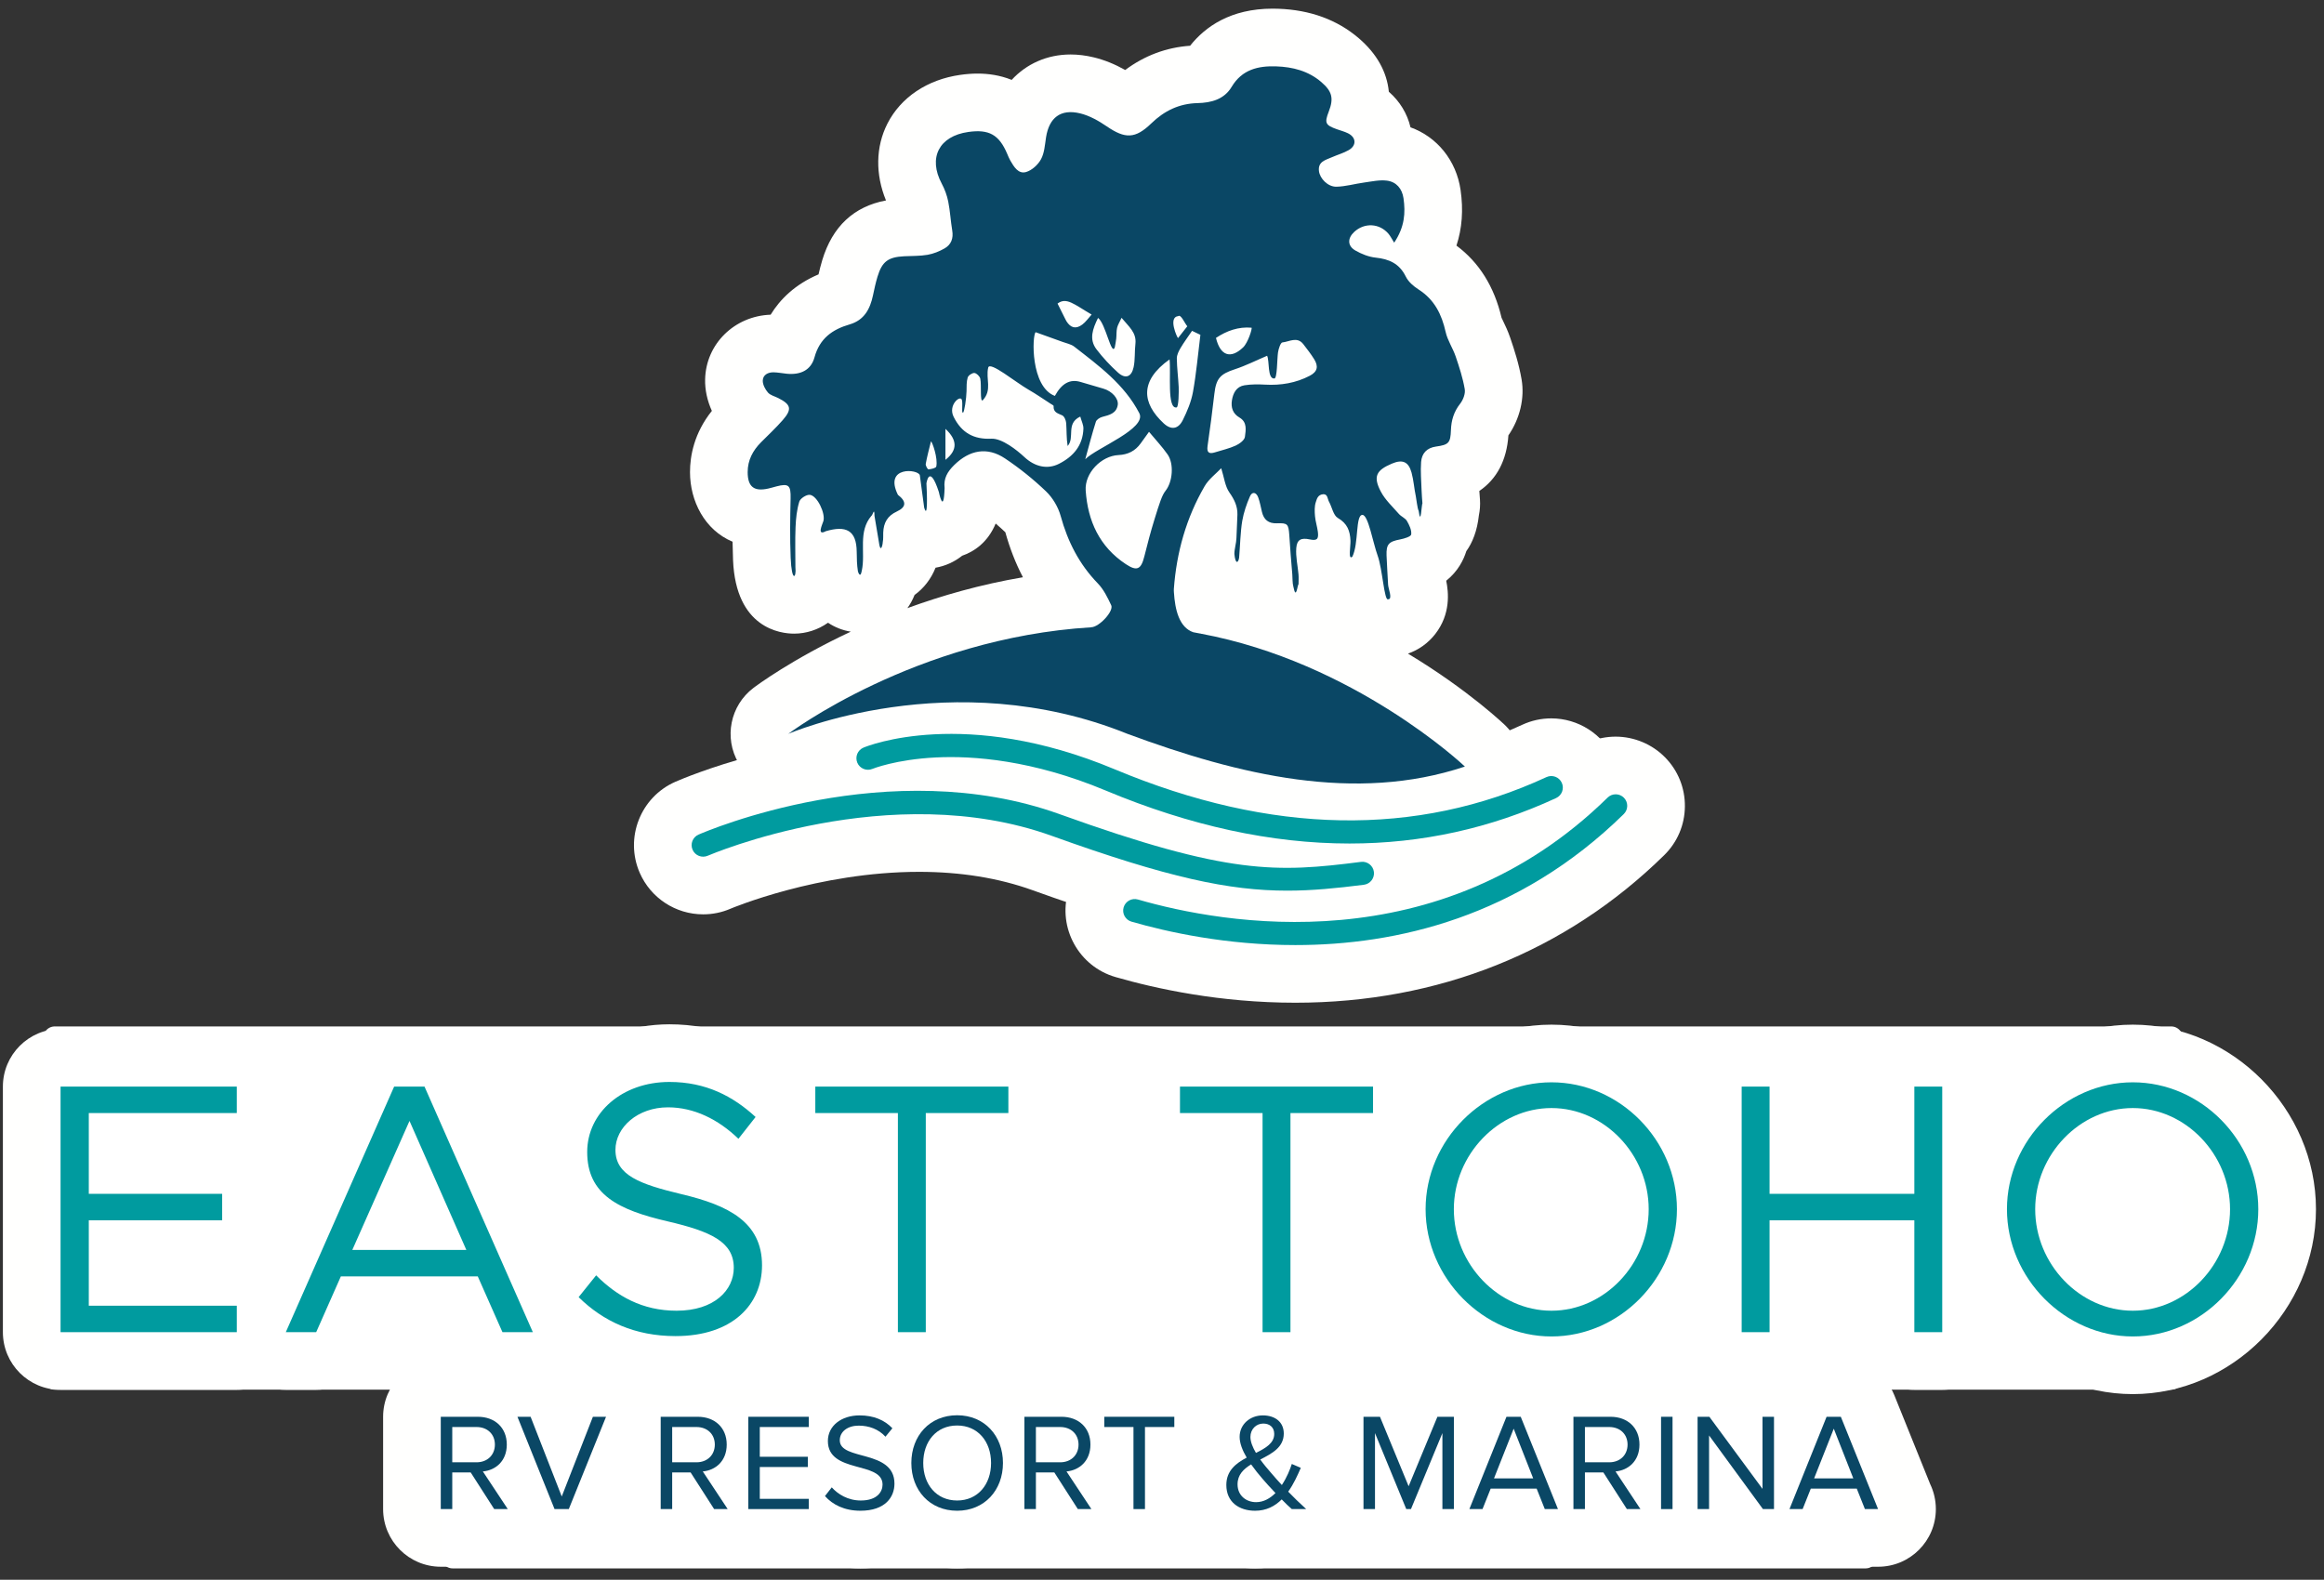 <?xml version="1.0" encoding="utf-8"?>
<svg width="403px" height="274px" viewBox="0 0 403 274" version="1.1" xmlns:xlink="http://www.w3.org/1999/xlink" xmlns="http://www.w3.org/2000/svg">
  <rect x="0" y="0" width="403" height="274" fill="#333333" stroke="none"/>
  <defs>
    <path d="M0.523 0.691L64.106 0.691L64.106 64.771L0.523 64.771L0.523 0.691Z" id="path_1" />
    <path d="M0.557 0.463L32.605 0.463L32.605 37L0.557 37L0.557 0.463Z" id="path_2" />
    <clipPath id="mask_1">
      <use xlink:href="#path_1" />
    </clipPath>
    <clipPath id="mask_2">
      <use xlink:href="#path_2" />
    </clipPath>
  </defs>
  <g id="Group-125" transform="translate(0.5 0.5)">
    <path d="M14.898 192.55L14.898 206.562L38.023 206.562L38.023 211.15L14.898 211.15L14.898 225.966L40.565 225.966L40.565 230.554L10.001 230.554L10.001 187.962L40.565 187.962L40.565 192.55L14.898 192.55Z" id="Fill-1" fill="#FFFFFE" fill-rule="evenodd" stroke="none" />
    <g id="Group-124" transform="translate(0 0.527)">
      <path d="M40.565 240.027L10.001 240.027C4.478 240.027 0.001 235.55 0.001 230.027L0.001 187.435C0.001 181.912 4.478 177.435 10.001 177.435L40.565 177.435C46.087 177.435 50.565 181.912 50.565 187.435L50.565 192.023C50.565 195.454 48.837 198.482 46.203 200.283C47.349 201.909 48.023 203.894 48.023 206.035L48.023 210.623C48.023 213.007 47.188 215.196 45.795 216.915C48.657 218.674 50.565 221.834 50.565 225.439L50.565 230.027C50.565 235.55 46.087 240.027 40.565 240.027" id="Fill-2" fill="#FFFFFE" fill-rule="evenodd" stroke="none" />
      <path d="M80.368 215.768L70.511 193.387L60.592 215.768L80.368 215.768ZM82.352 220.356L58.607 220.356L54.33 230.028L49.06 230.028L67.846 187.436L73.115 187.436L91.899 230.028L86.63 230.028L82.352 220.356Z" id="Fill-4" fill="#FFFFFE" fill-rule="evenodd" stroke="none" />
      <path d="M91.919 240.027C91.912 240.026 91.905 240.027 91.899 240.027L86.629 240.027C82.671 240.027 79.085 237.692 77.484 234.071L75.84 230.355L65.119 230.355L63.475 234.071C61.874 237.692 58.288 240.027 54.33 240.027L49.06 240.027C45.68 240.027 42.529 238.319 40.683 235.488C38.837 232.656 38.546 229.084 39.911 225.991L58.696 183.4C60.294 179.775 63.883 177.435 67.845 177.435L73.115 177.435C77.077 177.435 80.666 179.775 82.265 183.4L100.794 225.416C101.513 226.795 101.919 228.364 101.919 230.027C101.919 235.55 97.442 240.027 91.919 240.027" id="Fill-6" fill="#FFFFFE" fill-rule="evenodd" stroke="none" />
      <path d="M99.838 223.951L102.875 220.17C106.471 223.765 110.873 226.307 116.824 226.307C123.397 226.307 126.744 222.712 126.744 218.868C126.744 214.342 122.714 212.545 115.275 210.808C106.719 208.824 101.325 206.158 101.325 198.781C101.325 191.961 107.401 186.63 115.585 186.63C121.908 186.63 126.62 189.109 130.525 192.705L127.55 196.487C124.016 193.078 119.801 191.031 115.337 191.031C110.067 191.031 106.223 194.504 106.223 198.409C106.223 202.81 110.439 204.361 117.692 206.097C125.814 208.018 131.642 210.932 131.642 218.433C131.642 225.191 126.558 230.709 116.639 230.709C109.633 230.709 104.115 228.168 99.838 223.951" id="Fill-8" fill="#FFFFFE" fill-rule="evenodd" stroke="none" />
      <path d="M116.639 240.709C107.45 240.709 99.213 237.377 92.818 231.072C89.164 227.471 88.829 221.689 92.042 217.689L95.079 213.908C95.496 213.388 95.961 212.916 96.464 212.496C93.466 209.34 91.326 204.949 91.326 198.781C91.326 186.36 101.982 176.63 115.585 176.63C123.71 176.63 131.016 179.563 137.299 185.349C141.141 188.886 141.614 194.784 138.385 198.888L135.41 202.67C135.271 202.846 135.128 203.016 134.98 203.18C138.738 206.458 141.642 211.278 141.642 218.434C141.642 229.162 133.818 240.709 116.639 240.709" id="Fill-10" fill="#FFFFFE" fill-rule="evenodd" stroke="none" />
      <path d="M155.202 192.023L140.881 192.023L140.881 187.435L174.359 187.435L174.359 192.023L160.038 192.023L160.038 230.027L155.202 230.027L155.202 192.023Z" id="Fill-12" fill="#FFFFFE" fill-rule="evenodd" stroke="none" />
      <path d="M160.038 240.027L155.202 240.027C149.679 240.027 145.202 235.55 145.202 230.027L145.202 202.023L140.881 202.023C135.358 202.023 130.881 197.546 130.881 192.023L130.881 187.435C130.881 181.912 135.358 177.435 140.881 177.435L174.359 177.435C179.882 177.435 184.359 181.912 184.359 187.435L184.359 192.023C184.359 197.546 179.882 202.023 174.359 202.023L170.038 202.023L170.038 230.027C170.038 235.55 165.561 240.027 160.038 240.027" id="Fill-14" fill="#FFFFFE" fill-rule="evenodd" stroke="none" />
      <path d="M218.439 192.023L204.118 192.023L204.118 187.435L237.596 187.435L237.596 192.023L223.275 192.023L223.275 230.027L218.439 230.027L218.439 192.023Z" id="Fill-16" fill="#FFFFFE" fill-rule="evenodd" stroke="none" />
      <path d="M223.274 240.027L218.439 240.027C212.916 240.027 208.439 235.55 208.439 230.027L208.439 202.023L204.118 202.023C198.595 202.023 194.118 197.546 194.118 192.023L194.118 187.435C194.118 181.912 198.595 177.435 204.118 177.435L237.595 177.435C243.118 177.435 247.595 181.912 247.595 187.435L247.595 192.023C247.595 197.546 243.118 202.023 237.595 202.023L233.274 202.023L233.274 230.027C233.274 235.55 228.797 240.027 223.274 240.027" id="Fill-18" fill="#FFFFFE" fill-rule="evenodd" stroke="none" />
      <path d="M285.396 208.701C285.396 199.215 277.71 191.156 268.534 191.156C259.358 191.156 251.608 199.215 251.608 208.701C251.608 218.248 259.358 226.307 268.534 226.307C277.71 226.307 285.396 218.248 285.396 208.701M246.71 208.701C246.71 196.735 256.754 186.691 268.534 186.691C280.375 186.691 290.294 196.735 290.294 208.701C290.294 220.666 280.375 230.771 268.534 230.771C256.754 230.771 246.71 220.666 246.71 208.701" id="Fill-20" fill="#FFFFFE" fill-rule="evenodd" stroke="none" />
      <path d="M268.534 201.156C264.909 201.156 261.608 204.752 261.608 208.701C261.608 212.682 264.909 216.307 268.534 216.307C272.19 216.307 275.396 212.753 275.396 208.701C275.396 204.752 272.125 201.156 268.534 201.156M268.534 240.771C251.284 240.771 236.711 226.085 236.711 208.701C236.711 191.35 251.284 176.691 268.534 176.691C285.75 176.691 300.295 191.35 300.295 208.701C300.295 226.085 285.75 240.771 268.534 240.771" id="Fill-22" fill="#FFFFFE" fill-rule="evenodd" stroke="none" />
      <path d="M336.299 187.436L336.299 230.027L331.463 230.027L331.463 210.622L306.355 210.622L306.355 230.027L301.519 230.027L301.519 187.436L306.355 187.436L306.355 206.035L331.463 206.035L331.463 187.436L336.299 187.436Z" id="Fill-24" fill="#FFFFFE" fill-rule="evenodd" stroke="none" />
      <path d="M336.299 240.027L331.463 240.027C325.94 240.027 321.463 235.55 321.463 230.027L321.463 220.623L316.355 220.623L316.355 230.027C316.355 235.55 311.878 240.027 306.355 240.027L301.519 240.027C295.996 240.027 291.519 235.55 291.519 230.027L291.519 187.435C291.519 181.912 295.996 177.435 301.519 177.435L306.355 177.435C311.878 177.435 316.355 181.912 316.355 187.435L316.355 196.035L321.463 196.035L321.463 187.435C321.463 181.912 325.94 177.435 331.463 177.435L336.299 177.435C341.822 177.435 346.299 181.912 346.299 187.435L346.299 230.027C346.299 235.55 341.822 240.027 336.299 240.027" id="Fill-26" fill="#FFFFFE" fill-rule="evenodd" stroke="none" />
      <path d="M386.208 208.701C386.208 199.215 378.521 191.156 369.346 191.156C360.17 191.156 352.42 199.215 352.42 208.701C352.42 218.248 360.17 226.307 369.346 226.307C378.521 226.307 386.208 218.248 386.208 208.701M347.522 208.701C347.522 196.735 357.566 186.691 369.346 186.691C381.187 186.691 391.106 196.735 391.106 208.701C391.106 220.666 381.187 230.771 369.346 230.771C357.566 230.771 347.522 220.666 347.522 208.701" id="Fill-28" fill="#FFFFFE" fill-rule="evenodd" stroke="none" />
      <g id="Group-32" transform="translate(337 176)">
        <path d="M0.523 0.691L64.106 0.691L64.106 64.771L0.523 64.771L0.523 0.691Z" id="Clip-31" fill="none" fill-rule="evenodd" stroke="none" />
        <g clip-path="url(#mask_1)">
          <path d="M32.346 25.156C28.721 25.156 25.42 28.752 25.42 32.701C25.42 36.682 28.721 40.307 32.346 40.307C36.002 40.307 39.208 36.753 39.208 32.701C39.208 28.752 35.937 25.156 32.346 25.156M32.346 64.771C15.096 64.771 0.523 50.085 0.523 32.701C0.523 15.35 15.096 0.691 32.346 0.691C49.562 0.691 64.107 15.35 64.107 32.701C64.107 50.085 49.562 64.771 32.346 64.771" id="Fill-30" fill="#FFFFFE" fill-rule="evenodd" stroke="none" />
        </g>
      </g>
      <path d="M85.319 249.527C85.319 247.726 84.023 246.478 82.127 246.478L77.926 246.478L77.926 252.599L82.127 252.599C84.023 252.599 85.319 251.327 85.319 249.527L85.319 249.527ZM85.199 260.712L81.119 254.351L77.926 254.351L77.926 260.712L75.934 260.712L75.934 244.703L82.367 244.703C85.295 244.703 87.383 246.574 87.383 249.527C87.383 252.407 85.416 253.991 83.231 254.183L87.551 260.712L85.199 260.712Z" id="Fill-33" fill="#FFFFFE" fill-rule="evenodd" stroke="none" />
      <path d="M87.572 270.712C87.565 270.712 87.559 270.711 87.552 270.712L85.199 270.712C83.938 270.712 82.708 270.474 81.567 270.029C80.439 270.47 79.211 270.712 77.927 270.712L75.935 270.712C70.412 270.712 65.935 266.235 65.935 260.712L65.935 244.703C65.935 239.18 70.412 234.703 75.935 234.703L82.367 234.703C90.928 234.703 97.384 241.076 97.384 249.527C97.384 251.701 96.95 253.746 96.156 255.58C97.055 257.081 97.572 258.836 97.572 260.712C97.572 266.235 93.095 270.712 87.572 270.712" id="Fill-35" fill="#FFFFFE" fill-rule="evenodd" stroke="none" />
      <path d="M95.662 260.712L89.23 244.703L91.51 244.703L96.91 258.527L102.311 244.703L104.592 244.703L98.135 260.712L95.662 260.712Z" id="Fill-37" fill="#FFFFFE" fill-rule="evenodd" stroke="none" />
      <path d="M98.135 270.712L95.662 270.712C91.579 270.712 87.906 268.229 86.383 264.44L79.951 248.431C78.714 245.35 79.086 241.855 80.946 239.103C82.805 236.352 85.91 234.703 89.231 234.703L91.51 234.703C93.469 234.703 95.334 235.274 96.911 236.287C98.488 235.275 100.352 234.703 102.312 234.703L104.592 234.703C107.915 234.703 111.022 236.354 112.881 239.109C114.74 241.863 115.109 245.362 113.866 248.444L107.409 264.453C105.884 268.235 102.214 270.712 98.135 270.712" id="Fill-39" fill="#FFFFFE" fill-rule="evenodd" stroke="none" />
      <path d="M123.455 249.527C123.455 247.726 122.158 246.478 120.262 246.478L116.062 246.478L116.062 252.599L120.262 252.599C122.158 252.599 123.455 251.327 123.455 249.527L123.455 249.527ZM123.334 260.712L119.254 254.351L116.062 254.351L116.062 260.712L114.07 260.712L114.07 244.703L120.502 244.703C123.431 244.703 125.519 246.574 125.519 249.527C125.519 252.407 123.551 253.991 121.367 254.183L125.687 260.712L123.334 260.712Z" id="Fill-41" fill="#FFFFFE" fill-rule="evenodd" stroke="none" />
      <path d="M125.708 270.712C125.701 270.712 125.695 270.711 125.688 270.712L123.334 270.712C122.073 270.712 120.844 270.474 119.701 270.029C118.575 270.47 117.347 270.712 116.063 270.712L114.071 270.712C108.548 270.712 104.071 266.235 104.071 260.712L104.071 244.703C104.071 239.18 108.548 234.703 114.071 234.703L120.502 234.703C129.064 234.703 135.52 241.076 135.52 249.527C135.52 251.7 135.085 253.746 134.292 255.58C135.191 257.081 135.708 258.836 135.708 260.712C135.708 266.235 131.23 270.712 125.708 270.712" id="Fill-43" fill="#FFFFFE" fill-rule="evenodd" stroke="none" />
      <path d="M129.262 260.712L129.262 244.703L139.75 244.703L139.75 246.479L131.254 246.479L131.254 251.639L139.582 251.639L139.582 253.415L131.254 253.415L131.254 258.936L139.75 258.936L139.75 260.712L129.262 260.712Z" id="Fill-45" fill="#FFFFFE" fill-rule="evenodd" stroke="none" />
      <path d="M139.75 270.712L129.262 270.712C123.739 270.712 119.262 266.235 119.262 260.712L119.262 244.703C119.262 239.18 123.739 234.703 129.262 234.703L139.75 234.703C145.273 234.703 149.75 239.18 149.75 244.703L149.75 246.479C149.75 247.485 149.601 248.457 149.324 249.374C149.493 250.102 149.582 250.86 149.582 251.639L149.582 253.415C149.582 254.267 149.476 255.093 149.275 255.882C149.583 256.845 149.75 257.871 149.75 258.936L149.75 260.712C149.75 266.235 145.273 270.712 139.75 270.712" id="Fill-47" fill="#FFFFFE" fill-rule="evenodd" stroke="none" />
      <path d="M142.557 258.455L143.734 256.943C144.789 258.119 146.518 259.224 148.774 259.224C151.63 259.224 152.542 257.687 152.542 256.463C152.542 252.335 143.061 254.615 143.061 248.902C143.061 246.263 145.414 244.463 148.558 244.463C151.006 244.463 152.903 245.279 154.246 246.695L153.046 248.158C151.846 246.839 150.166 246.238 148.414 246.238C146.495 246.238 145.125 247.27 145.125 248.783C145.125 252.383 154.606 250.318 154.606 256.295C154.606 258.623 153.022 261 148.702 261C145.918 261 143.877 259.943 142.557 258.455" id="Fill-49" fill="#FFFFFE" fill-rule="evenodd" stroke="none" />
      <g id="Group-53" transform="translate(132 234)">
        <path d="M0.557 0.463L32.605 0.463L32.605 37L0.557 37L0.557 0.463Z" id="Clip-52" fill="none" fill-rule="evenodd" stroke="none" />
        <g clip-path="url(#mask_2)">
          <path d="M17.406 17.288L14.992 19.579C15.167 19.763 15.354 19.914 15.538 20.036L18.037 17.819C17.829 17.584 17.609 17.412 17.406 17.288M16.701 37C11.295 37 6.456 34.901 3.076 31.091C0.232 27.886 -0.219 23.281 1.798 19.627C1.307 18.189 1.06 16.613 1.06 14.902C1.06 6.806 7.867 0.463 16.557 0.463C21.63 0.463 26.226 2.362 29.5 5.812C32.276 8.738 32.963 12.952 31.489 16.516C32.232 18.234 32.605 20.162 32.605 22.295C32.605 29.602 27.142 37 16.701 37" id="Fill-51" fill="#FFFFFE" fill-rule="evenodd" stroke="none" />
        </g>
      </g>
      <path d="M171.358 252.719C171.358 248.975 169.054 246.215 165.478 246.215C161.877 246.215 159.597 248.975 159.597 252.719C159.597 256.44 161.877 259.224 165.478 259.224C169.054 259.224 171.358 256.44 171.358 252.719M157.533 252.719C157.533 247.99 160.725 244.439 165.478 244.439C170.206 244.439 173.421 247.99 173.421 252.719C173.421 257.448 170.206 261 165.478 261C160.725 261 157.533 257.448 157.533 252.719" id="Fill-54" fill="#FFFFFE" fill-rule="evenodd" stroke="none" />
      <path d="M165.478 251C164.555 251 163.464 252.032 163.421 252.731C163.464 253.406 164.555 254.438 165.478 254.438C166.393 254.438 167.484 253.403 167.533 252.701C167.484 252.035 166.393 251 165.478 251M165.478 271C155.248 271 147.533 263.141 147.533 252.719C147.533 242.297 155.248 234.438 165.478 234.438C175.707 234.438 183.421 242.297 183.421 252.719C183.421 263.141 175.707 271 165.478 271" id="Fill-56" fill="#FFFFFE" fill-rule="evenodd" stroke="none" />
      <path d="M186.525 249.527C186.525 247.726 185.23 246.478 183.334 246.478L179.132 246.478L179.132 252.599L183.334 252.599C185.23 252.599 186.525 251.327 186.525 249.527L186.525 249.527ZM186.406 260.712L182.326 254.351L179.132 254.351L179.132 260.712L177.14 260.712L177.14 244.703L183.574 244.703C186.502 244.703 188.589 246.574 188.589 249.527C188.589 252.407 186.622 253.991 184.437 254.183L188.757 260.712L186.406 260.712Z" id="Fill-58" fill="#FFFFFE" fill-rule="evenodd" stroke="none" />
      <path d="M188.778 270.712C188.771 270.712 188.765 270.711 188.758 270.712L186.406 270.712C185.145 270.712 183.915 270.474 182.773 270.029C181.645 270.47 180.417 270.712 179.133 270.712L177.141 270.712C171.618 270.712 167.141 266.235 167.141 260.712L167.141 244.703C167.141 239.18 171.618 234.703 177.141 234.703L183.574 234.703C192.135 234.703 198.59 241.076 198.59 249.527C198.59 251.701 198.156 253.746 197.362 255.58C198.261 257.081 198.778 258.836 198.778 260.712C198.778 266.235 194.301 270.712 188.778 270.712" id="Fill-60" fill="#FFFFFE" fill-rule="evenodd" stroke="none" />
      <path d="M196.054 260.712L196.054 246.479L190.99 246.479L190.99 244.703L203.135 244.703L203.135 246.479L198.047 246.479L198.047 260.712L196.054 260.712Z" id="Fill-62" fill="#FFFFFE" fill-rule="evenodd" stroke="none" />
      <path d="M198.047 270.712L196.054 270.712C190.531 270.712 186.054 266.235 186.054 260.712L186.054 255.178C183.029 253.458 180.989 250.207 180.989 246.479L180.989 244.703C180.989 239.18 185.466 234.703 190.989 234.703L203.135 234.703C208.658 234.703 213.135 239.18 213.135 244.703L213.135 246.479C213.135 250.216 211.085 253.475 208.047 255.191L208.047 260.712C208.047 266.235 203.57 270.712 198.047 270.712" id="Fill-64" fill="#FFFFFE" fill-rule="evenodd" stroke="none" />
      <path d="M217.293 250.967C218.998 250.127 220.461 249.263 220.461 247.679C220.461 246.503 219.645 245.879 218.564 245.879C217.342 245.879 216.332 246.839 216.332 248.207C216.332 249.047 216.74 250.031 217.293 250.967L217.293 250.967ZM220.678 257.928C219.766 256.968 218.926 256.056 218.469 255.504C217.797 254.736 217.102 253.871 216.453 252.959C215.133 253.776 214.102 254.76 214.102 256.416C214.102 258.408 215.637 259.512 217.316 259.512C218.637 259.512 219.766 258.84 220.678 257.928L220.678 257.928ZM223.51 260.712C223.029 260.304 222.406 259.703 221.758 259.031C220.582 260.208 219.094 261 217.148 261C214.389 261 212.156 259.512 212.156 256.535C212.156 254.039 213.836 252.768 215.686 251.783C214.965 250.559 214.461 249.311 214.461 248.183C214.461 246.047 216.236 244.463 218.492 244.463C220.582 244.463 222.117 245.591 222.117 247.608C222.117 250.007 220.078 251.063 218.037 252.119C218.686 253.008 219.357 253.799 219.885 254.4C220.533 255.168 221.158 255.863 221.781 256.535C222.67 255.215 223.221 253.776 223.51 252.887L225.07 253.559C224.518 254.832 223.846 256.344 222.885 257.688C223.822 258.672 224.83 259.632 226.006 260.712L223.51 260.712Z" id="Fill-66" fill="#FFFFFE" fill-rule="evenodd" stroke="none" />
      <path d="M217.148 271C208.601 271 202.156 264.781 202.156 256.535C202.156 254.211 202.66 251.364 204.467 248.625C204.463 248.477 204.46 248.33 204.46 248.183C204.46 240.489 210.624 234.463 218.492 234.463C225.841 234.463 231.481 239.522 232.066 246.414C233.058 247.384 233.845 248.56 234.366 249.874C235.131 251.803 235.272 253.908 234.793 255.898C235.578 257.326 236.025 258.967 236.025 260.712C236.025 266.235 231.548 270.712 226.025 270.712L226.005 270.712L223.509 270.712C222.771 270.712 222.04 270.63 221.328 270.471C219.987 270.822 218.588 271 217.148 271" id="Fill-68" fill="#FFFFFE" fill-rule="evenodd" stroke="none" />
      <path d="M249.623 260.712L249.623 247.535L244.174 260.712L243.357 260.712L237.934 247.535L237.934 260.712L235.941 260.712L235.941 244.703L238.797 244.703L243.766 256.752L248.758 244.703L251.615 244.703L251.615 260.712L249.623 260.712Z" id="Fill-70" fill="#FFFFFE" fill-rule="evenodd" stroke="none" />
      <path d="M251.615 270.712L249.623 270.712C248.677 270.712 247.761 270.581 246.894 270.335C246.023 270.582 245.109 270.712 244.174 270.712L243.357 270.712C242.427 270.712 241.517 270.583 240.649 270.339C239.785 270.582 238.874 270.712 237.933 270.712L235.941 270.712C230.418 270.712 225.941 266.235 225.941 260.712L225.941 244.703C225.941 239.18 230.418 234.703 235.941 234.703L238.797 234.703C240.583 234.703 242.292 235.179 243.777 236.032C245.262 235.179 246.971 234.703 248.758 234.703L251.615 234.703C257.138 234.703 261.615 239.18 261.615 244.703L261.615 260.712C261.615 266.235 257.138 270.712 251.615 270.712" id="Fill-72" fill="#FFFFFE" fill-rule="evenodd" stroke="none" />
      <path d="M261.98 246.767L258.573 255.383L265.366 255.383L261.98 246.767ZM267.38 260.712L265.965 257.161L257.997 257.161L256.581 260.712L254.301 260.712L260.733 244.704L263.206 244.704L269.663 260.712L267.38 260.712Z" id="Fill-74" fill="#FFFFFE" fill-rule="evenodd" stroke="none" />
      <path d="M269.682 270.712C269.675 270.712 269.668 270.711 269.662 270.712L267.381 270.712C265.422 270.712 263.558 270.141 261.98 269.129C260.403 270.141 258.538 270.712 256.58 270.712L254.301 270.712C250.98 270.712 247.875 269.064 246.015 266.312C244.156 263.561 243.784 260.066 245.021 256.984L251.453 240.975C252.975 237.186 256.649 234.703 260.732 234.703L263.205 234.703C267.284 234.703 270.953 237.18 272.479 240.962L278.697 256.379C279.328 257.691 279.682 259.16 279.682 260.712C279.682 266.235 275.205 270.712 269.682 270.712" id="Fill-76" fill="#FFFFFE" fill-rule="evenodd" stroke="none" />
      <path d="M281.732 249.527C281.732 247.726 280.437 246.478 278.541 246.478L274.339 246.478L274.339 252.599L278.541 252.599C280.437 252.599 281.732 251.327 281.732 249.527L281.732 249.527ZM281.613 260.712L277.533 254.351L274.339 254.351L274.339 260.712L272.347 260.712L272.347 244.703L278.781 244.703C281.709 244.703 283.796 246.574 283.796 249.527C283.796 252.407 281.828 253.991 279.644 254.183L283.964 260.712L281.613 260.712Z" id="Fill-78" fill="#FFFFFE" fill-rule="evenodd" stroke="none" />
      <path d="M283.985 270.712C283.978 270.712 283.972 270.711 283.965 270.712L281.613 270.712C280.352 270.712 279.122 270.474 277.98 270.029C276.852 270.47 275.624 270.712 274.34 270.712L272.348 270.712C266.825 270.712 262.348 266.235 262.348 260.712L262.348 244.703C262.348 239.18 266.825 234.703 272.348 234.703L278.781 234.703C287.342 234.703 293.797 241.076 293.797 249.527C293.797 251.7 293.362 253.746 292.569 255.58C293.468 257.081 293.985 258.836 293.985 260.712C293.985 266.235 289.508 270.712 283.985 270.712" id="Fill-80" fill="#FFFFFE" fill-rule="evenodd" stroke="none" />
      <path d="M287.539 260.712L289.531 260.712L289.531 244.703L287.539 244.703L287.539 260.712Z" id="Fill-82" fill="#FFFFFE" fill-rule="evenodd" stroke="none" />
      <path d="M289.531 270.712L287.539 270.712C282.016 270.712 277.539 266.235 277.539 260.712L277.539 244.703C277.539 239.18 282.016 234.703 287.539 234.703L289.531 234.703C295.054 234.703 299.531 239.18 299.531 244.703L299.531 260.712C299.531 266.235 295.054 270.712 289.531 270.712" id="Fill-84" fill="#FFFFFE" fill-rule="evenodd" stroke="none" />
      <path d="M305.205 260.712L295.867 247.943L295.867 260.712L293.875 260.712L293.875 244.703L295.916 244.703L305.133 257.207L305.133 244.703L307.125 244.703L307.125 260.712L305.205 260.712Z" id="Fill-85" fill="#FFFFFE" fill-rule="evenodd" stroke="none" />
      <path d="M307.125 270.712L305.205 270.712C303.556 270.712 301.958 270.305 300.538 269.556C299.144 270.294 297.554 270.712 295.867 270.712L293.875 270.712C288.352 270.712 283.875 266.235 283.875 260.712L283.875 244.703C283.875 239.18 288.352 234.703 293.875 234.703L295.916 234.703C297.542 234.703 299.118 235.099 300.522 235.827C301.902 235.109 303.47 234.703 305.133 234.703L307.125 234.703C312.648 234.703 317.125 239.18 317.125 244.703L317.125 260.712C317.125 266.235 312.648 270.712 307.125 270.712" id="Fill-86" fill="#FFFFFE" fill-rule="evenodd" stroke="none" />
      <path d="M317.492 246.767L314.084 255.383L320.877 255.383L317.492 246.767ZM322.892 260.712L321.476 257.161L313.508 257.161L312.092 260.712L309.81 260.712L316.244 244.704L318.717 244.704L325.172 260.712L322.892 260.712Z" id="Fill-87" fill="#FFFFFE" fill-rule="evenodd" stroke="none" />
      <path d="M325.192 270.712C325.185 270.712 325.177 270.711 325.172 270.712L322.893 270.712C320.934 270.712 319.07 270.141 317.492 269.129C315.915 270.141 314.05 270.712 312.092 270.712L309.811 270.712C306.489 270.712 303.385 269.063 301.525 266.312C299.666 263.56 299.294 260.065 300.532 256.983L306.965 240.974C308.488 237.186 312.161 234.703 316.244 234.703L318.717 234.703C322.796 234.703 326.466 237.181 327.991 240.963L334.208 256.38C334.838 257.691 335.192 259.16 335.192 260.712C335.192 266.235 330.715 270.712 325.192 270.712" id="Fill-88" fill="#FFFFFE" fill-rule="evenodd" stroke="none" />
      <path d="M77.999 243L323.001 243Q323.099 243 323.197 243.01Q323.295 243.019 323.391 243.038Q323.487 243.058 323.581 243.086Q323.675 243.115 323.766 243.152Q323.857 243.19 323.943 243.236Q324.03 243.282 324.112 243.337Q324.193 243.391 324.269 243.454Q324.345 243.516 324.414 243.585Q324.484 243.655 324.546 243.731Q324.609 243.807 324.663 243.888Q324.718 243.97 324.764 244.057Q324.81 244.143 324.848 244.234Q324.885 244.325 324.914 244.419Q324.942 244.513 324.962 244.609Q324.981 244.705 324.99 244.803Q325 244.901 325 244.999L325 269.001Q325 269.099 324.99 269.197Q324.981 269.295 324.962 269.391Q324.942 269.487 324.914 269.581Q324.885 269.675 324.848 269.766Q324.81 269.857 324.764 269.943Q324.718 270.03 324.663 270.112Q324.609 270.193 324.546 270.269Q324.484 270.345 324.414 270.414Q324.345 270.484 324.269 270.546Q324.193 270.609 324.112 270.663Q324.03 270.718 323.943 270.764Q323.857 270.81 323.766 270.848Q323.675 270.885 323.581 270.914Q323.487 270.942 323.391 270.962Q323.295 270.981 323.197 270.99Q323.099 271 323.001 271L77.999 271Q77.901 271 77.803 270.99Q77.705 270.981 77.609 270.962Q77.513 270.942 77.419 270.914Q77.325 270.885 77.234 270.848Q77.143 270.81 77.057 270.764Q76.97 270.718 76.888 270.663Q76.807 270.608 76.731 270.546Q76.655 270.484 76.585 270.414Q76.516 270.345 76.454 270.269Q76.391 270.193 76.337 270.112Q76.282 270.03 76.236 269.943Q76.19 269.857 76.152 269.766Q76.115 269.675 76.086 269.581Q76.058 269.487 76.038 269.391Q76.019 269.295 76.01 269.197Q76 269.099 76 269.001L76 244.999Q76 244.901 76.01 244.803Q76.019 244.705 76.038 244.609Q76.058 244.513 76.086 244.419Q76.115 244.325 76.152 244.234Q76.19 244.143 76.236 244.057Q76.282 243.97 76.337 243.888Q76.391 243.807 76.454 243.731Q76.516 243.655 76.585 243.585Q76.655 243.516 76.731 243.454Q76.807 243.391 76.888 243.337Q76.97 243.282 77.057 243.236Q77.143 243.19 77.234 243.152Q77.325 243.115 77.419 243.086Q77.513 243.058 77.609 243.038Q77.705 243.019 77.803 243.01Q77.901 243 77.999 243Z" id="Rectangle" fill="#FFFFFF" fill-rule="evenodd" stroke="none" />
      <path d="M8.999 177L376.001 177Q376.099 177 376.197 177.01Q376.295 177.019 376.391 177.038Q376.487 177.058 376.581 177.086Q376.675 177.115 376.766 177.152Q376.857 177.19 376.943 177.236Q377.03 177.282 377.112 177.337Q377.193 177.391 377.269 177.454Q377.345 177.516 377.414 177.585Q377.484 177.655 377.546 177.731Q377.609 177.807 377.663 177.888Q377.718 177.97 377.764 178.057Q377.81 178.143 377.848 178.234Q377.885 178.325 377.914 178.419Q377.942 178.513 377.962 178.609Q377.981 178.705 377.99 178.803Q378 178.901 378 178.999L378 238.001Q378 238.099 377.99 238.197Q377.981 238.295 377.962 238.391Q377.942 238.487 377.914 238.581Q377.885 238.675 377.848 238.766Q377.81 238.857 377.764 238.943Q377.718 239.03 377.663 239.112Q377.609 239.193 377.546 239.269Q377.484 239.345 377.414 239.414Q377.345 239.484 377.269 239.546Q377.193 239.609 377.112 239.663Q377.03 239.718 376.943 239.764Q376.857 239.81 376.766 239.848Q376.675 239.885 376.581 239.914Q376.487 239.942 376.391 239.962Q376.295 239.981 376.197 239.99Q376.099 240 376.001 240L8.999 240Q8.901 240 8.803 239.99Q8.705 239.981 8.609 239.962Q8.513 239.942 8.419 239.914Q8.325 239.885 8.234 239.848Q8.143 239.81 8.057 239.764Q7.97 239.718 7.888 239.663Q7.807 239.609 7.731 239.546Q7.655 239.484 7.585 239.414Q7.516 239.345 7.454 239.269Q7.391 239.193 7.337 239.112Q7.282 239.03 7.236 238.943Q7.19 238.857 7.152 238.766Q7.115 238.675 7.086 238.581Q7.058 238.487 7.038 238.391Q7.019 238.295 7.01 238.197Q7 238.099 7 238.001L7 178.999Q7 178.901 7.01 178.803Q7.019 178.705 7.038 178.609Q7.058 178.513 7.086 178.419Q7.115 178.325 7.152 178.234Q7.19 178.143 7.236 178.057Q7.282 177.97 7.337 177.888Q7.391 177.807 7.454 177.731Q7.516 177.655 7.585 177.585Q7.655 177.516 7.731 177.454Q7.807 177.391 7.888 177.337Q7.97 177.282 8.057 177.236Q8.143 177.19 8.234 177.152Q8.325 177.115 8.419 177.086Q8.513 177.058 8.609 177.038Q8.705 177.019 8.803 177.01Q8.901 177 8.999 177Z" id="Rectangle" fill="#FFFFFF" fill-rule="evenodd" stroke="none" />
      <path d="M233.511 145.274C220.008 145.274 205.883 142.211 191.235 136.084C178.518 130.763 168.195 130.027 161.773 130.347C154.821 130.693 150.814 132.316 150.774 132.332C149.756 132.753 148.586 132.27 148.162 131.252C147.74 130.234 148.217 129.067 149.234 128.64C149.938 128.345 166.803 121.528 192.779 132.392C219.914 143.744 245.11 144.201 267.666 133.755C268.671 133.293 269.859 133.728 270.322 134.73C270.786 135.732 270.35 136.921 269.348 137.386C257.991 142.644 246.018 145.273 233.511 145.274" id="Fill-89" fill="#FFFFFE" fill-rule="evenodd" stroke="none" />
      <path d="M233.512 155.274L233.511 155.274C218.707 155.274 203.184 151.921 187.376 145.309C177.448 141.155 169.385 140.284 164.368 140.284C163.621 140.284 162.922 140.302 162.271 140.335C157.539 140.57 154.703 141.542 154.432 141.639C153.018 142.2 151.532 142.484 150.011 142.484C145.148 142.484 140.798 139.583 138.93 135.093C136.398 129.001 139.284 121.971 145.363 119.42C146.629 118.889 153.464 116.259 164.417 116.259C174.838 116.259 185.679 118.583 196.637 123.167C209.478 128.538 221.882 131.262 233.504 131.262C243.954 131.262 254.034 129.048 263.464 124.681C265.07 123.941 266.761 123.57 268.506 123.57C273.169 123.57 277.445 126.305 279.4 130.536C280.742 133.43 280.878 136.691 279.774 139.702C278.671 142.711 276.463 145.109 273.556 146.458C260.921 152.308 247.45 155.273 233.512 155.274" id="Fill-90" fill="#FFFFFE" fill-rule="evenodd" stroke="none" />
      <path d="M222.712 153.45C212.633 153.451 202.012 151.19 181.91 143.953C153.856 133.852 122.547 147.256 122.233 147.392C121.222 147.834 120.042 147.371 119.601 146.36C119.158 145.347 119.619 144.17 120.631 143.726C121.967 143.142 153.682 129.538 183.266 140.189C212.586 150.746 220.903 150.322 235.507 148.459C236.594 148.32 237.605 149.094 237.744 150.189C237.884 151.285 237.108 152.287 236.013 152.427C231.216 153.039 227.013 153.45 222.712 153.45" id="Fill-91" fill="#FFFFFE" fill-rule="evenodd" stroke="none" />
      <path d="M222.712 163.45L222.706 163.45C210.923 163.45 198.949 160.716 178.523 153.362C172.673 151.256 166.064 150.188 158.879 150.188C141.369 150.188 126.338 156.513 126.188 156.577C124.709 157.222 123.095 157.559 121.435 157.559C116.663 157.559 112.346 154.735 110.437 150.363C107.791 144.306 110.563 137.221 116.617 134.567C118.601 133.7 136.56 126.129 158.657 126.129C168.661 126.129 178.08 127.694 186.653 130.781C206.736 138.012 215.581 139.493 222.681 139.493C226.116 139.493 229.394 139.158 234.241 138.539C234.743 138.475 235.254 138.443 235.759 138.443C241.784 138.443 246.902 142.949 247.664 148.925C248.501 155.489 243.841 161.51 237.277 162.346C232.787 162.919 227.914 163.45 222.712 163.45" id="Fill-92" fill="#FFFFFE" fill-rule="evenodd" stroke="none" />
      <path d="M224.124 162.888C212.164 162.888 201.976 160.639 195.711 158.828C194.649 158.521 194.038 157.412 194.345 156.351C194.652 155.289 195.762 154.678 196.822 154.985C211.553 159.245 248.979 166.051 278.273 137.311C279.061 136.537 280.328 136.549 281.102 137.338C281.875 138.126 281.863 139.393 281.074 140.166C262.8 158.096 241.577 162.888 224.124 162.888" id="Fill-93" fill="#FFFFFE" fill-rule="evenodd" stroke="none" />
      <path d="M224.124 172.888C211.08 172.888 199.963 170.467 192.935 168.435C186.577 166.593 182.902 159.928 184.737 153.576C186.218 148.468 190.957 144.906 196.266 144.906C197.394 144.906 198.515 145.065 199.6 145.378C205.129 146.977 213.864 148.884 224.082 148.884C242.739 148.884 258.615 142.588 271.27 130.173C273.522 127.96 276.508 126.739 279.673 126.739C282.877 126.739 286 128.051 288.243 130.338C290.484 132.622 291.704 135.647 291.673 138.853C291.643 142.06 290.365 145.063 288.074 147.308C271.019 164.041 248.904 172.888 224.124 172.888" id="Fill-94" fill="#FFFFFE" fill-rule="evenodd" stroke="none" />
      <path d="M187.768 84.048C187.563 81.034 190.456 78.038 193.463 77.901C195.085 77.824 196.354 77.194 197.296 75.885C197.746 75.262 198.194 74.638 198.748 73.867C199.904 75.26 201.036 76.457 201.969 77.791C203.116 79.428 202.845 82.553 201.618 84.093C201.002 84.865 200.597 86.134 199.696 89.051C199.039 91.176 198.47 93.329 197.934 95.488C197.37 97.756 196.651 98.09 194.728 96.819C190.153 93.795 188.127 89.326 187.768 84.048M190.851 66.384C189.512 65.994 188.177 65.594 186.838 65.208C185.039 64.69 183.622 65.455 182.423 67.641C178.187 66.059 178.463 57.162 179.089 56.592C180.664 57.157 182.225 57.711 183.781 58.279C184.461 58.527 185.237 58.67 185.787 59.096C190.063 62.426 194.464 65.63 197.061 70.627C198.456 73.313 189.549 76.692 187.694 78.629C188.372 76.177 188.89 74.133 189.53 72.128C189.649 71.756 190.217 71.393 190.645 71.279C191.849 70.962 193.078 70.691 193.324 69.236C193.514 68.104 192.316 66.811 190.851 66.384M183.122 79.424C181.169 80.409 178.985 79.974 177.132 78.241C175.832 77.027 173.245 74.979 171.413 75.064C168.372 75.203 166.256 74.061 164.866 71.262C163.859 69.236 166.03 67.436 166.293 68.316C166.502 69.009 166.18 70.797 166.51 70.517C166.706 70.51 167.081 68.063 167.106 66.848C167.123 66.043 167.081 65.205 167.304 64.453C167.414 64.085 168.088 63.633 168.469 63.666C168.848 63.698 169.401 64.243 169.488 64.648C169.726 65.764 169.399 68.76 169.909 68.406C171.61 66.594 170.395 64.711 170.866 62.719C171.182 61.596 175.587 65.261 177.873 66.569C179.174 67.311 180.405 68.174 181.664 68.986C181.862 69.113 182.212 69.277 182.204 69.405C182.136 70.51 182.931 70.656 183.694 71.011C184.065 71.184 184.352 71.88 184.386 72.361C184.481 73.676 184.418 75.002 184.637 76.33C185.949 74.875 184.257 72.431 186.829 71.228C187.043 72.013 187.397 72.678 187.373 73.33C187.27 76.244 185.62 78.164 183.122 79.424M163.448 78.725L163.448 73.354C165.559 75.313 165.553 77.067 163.448 78.725M188.795 53.529C188.235 54.145 187.785 54.819 187.17 55.274C186.06 56.092 185.167 55.852 184.432 54.693C184.329 54.529 184.25 54.352 184.164 54.18C183.737 53.324 183.309 52.469 182.887 51.624C184.438 50.468 185.725 51.739 188.795 53.529M189.911 54.113C191.237 55.107 192.214 60.741 192.808 59.246C192.896 58.737 193.009 58.231 193.065 57.717C193.131 57.092 193.075 56.444 193.213 55.838C193.33 55.318 193.647 54.842 193.989 54.098C195.229 55.615 196.619 56.644 196.388 58.625C196.233 59.965 196.358 61.355 196.079 62.662C195.709 64.373 194.648 64.743 193.372 63.596C192.014 62.373 190.749 61.012 189.641 59.561C188.301 57.807 188.989 55.99 189.911 54.113M202.31 61.309C202.575 63.684 201.849 69.912 203.513 69.639C203.911 69.668 203.925 66.748 203.894 66.076C203.817 64.43 203.59 62.789 203.572 61.145C203.564 60.548 203.886 59.897 204.205 59.356C204.788 58.363 205.48 57.436 206.211 56.356C206.725 56.601 207.345 56.897 207.66 57.046C207.23 60.486 206.95 63.75 206.371 66.961C206.067 68.643 205.374 70.295 204.608 71.838C203.825 73.413 202.586 73.606 201.288 72.395C197.537 68.901 197.075 65.039 202.31 61.309M203.828 53.798C204.289 53.444 204.944 55.061 205.388 55.563C204.81 56.301 204.293 56.957 203.779 57.614C203.656 57.56 201.985 53.977 203.828 53.798M161.857 79.89C161.795 80.16 160.982 80.346 160.5 80.381C160.358 80.392 159.977 79.727 160.032 79.43C160.268 78.118 160.623 76.828 160.936 75.532C161.157 75.573 162.18 78.47 161.857 79.89M208.901 76.332C209.332 73.319 209.74 70.301 210.081 67.277C210.384 64.612 211.095 63.844 213.653 63.011C215.51 62.406 217.273 61.508 219.225 60.678C219.662 61.488 219.251 64.697 220.46 64.621C220.998 64.721 220.946 61.234 221.119 60.086C221.214 59.461 221.561 58.397 221.877 58.365C223.073 58.246 224.439 57.283 225.507 58.669C226.155 59.512 226.815 60.356 227.376 61.256C228.16 62.507 227.979 63.442 226.618 64.151C224.215 65.402 221.61 65.838 218.891 65.686C217.697 65.618 216.473 65.611 215.297 65.798C213.92 66.018 213.331 67.131 213.127 68.4C212.926 69.642 213.272 70.715 214.432 71.39C215.821 72.196 215.524 73.598 215.379 74.744C215.306 75.32 214.426 75.959 213.77 76.259C212.637 76.776 211.391 77.049 210.194 77.428C209.18 77.748 208.736 77.492 208.901 76.332M216.53 55.811C216.686 55.944 215.91 58.422 215.071 59.223C212.882 61.309 211.094 60.656 210.36 57.579C212.229 56.346 214.246 55.612 216.53 55.811M207.709 108.874C207.716 108.871 207.723 108.867 207.73 108.864C207.682 108.863 207.639 108.855 207.591 108.852C207.202 108.779 206.816 108.698 206.422 108.632C203.983 107.789 203.257 104.748 203.066 101.686C203.053 101.492 203.042 101.297 203.057 101.104C203.523 94.779 205.202 88.797 208.388 83.307C209.114 82.059 210.382 81.123 211.271 80.182C211.778 81.785 211.926 83.304 212.689 84.39C213.547 85.611 214.118 86.777 214.078 88.238C214.041 89.594 213.95 90.949 213.909 92.307C213.883 93.172 213.55 94.182 213.55 95.049C213.731 96.959 214.253 96.6 214.375 95.679C214.539 93.807 214.597 91.144 214.919 89.299C215.172 87.852 215.66 86.418 216.25 85.067C216.646 84.16 217.356 84.36 217.678 85.228C217.976 86.04 218.128 86.908 218.33 87.756C218.658 89.135 219.475 89.788 220.935 89.735C222.781 89.666 222.936 89.863 223.073 91.764C223.236 94.036 223.379 96.311 223.594 98.577C223.653 99.194 223.602 100.117 223.782 100.723C224.269 103.209 224.493 100.339 224.679 100.313C224.679 99.746 224.719 99.176 224.671 98.613C224.54 97.082 224.166 95.539 224.285 94.033C224.402 92.537 225.145 92.221 226.613 92.528C227.862 92.791 228.194 92.507 228.027 91.201C227.91 90.289 227.611 89.398 227.531 88.485C227.464 87.68 227.422 86.805 227.672 86.063C227.853 85.52 228.002 84.769 228.98 84.689C229.747 84.671 229.696 85.52 229.959 85.99C230.49 86.942 230.706 88.36 231.497 88.815C233.147 89.768 233.611 91.058 233.683 92.753C233.722 93.678 233.238 96.236 234.013 95.52C235.136 93.226 234.524 88.309 235.751 88.276C236.777 88.284 237.568 93.078 238.399 95.354C239.238 97.662 239.541 103.292 240.215 102.912C241.045 102.929 240.242 101.094 240.209 100.395C240.132 98.701 239.997 97.01 239.941 95.317C239.876 93.344 240.327 92.908 242.289 92.533C242.996 92.399 244.163 92.047 244.213 91.674C244.312 90.93 243.888 90.041 243.474 89.334C243.176 88.826 242.479 88.57 242.074 88.105C240.977 86.846 239.69 85.664 238.934 84.214C237.586 81.63 238.135 80.545 240.843 79.394C242.692 78.608 243.744 79.022 244.275 80.944C244.642 82.289 244.727 83.711 245.02 85.08C245.126 85.576 245.273 87.112 245.507 87.581C245.894 90.393 246.008 86.366 246.163 86.304C246.112 85.541 246.038 84.78 246.014 84.018C245.96 82.38 245.811 80.733 245.931 79.106C246.043 77.625 246.903 76.648 248.514 76.426C250.73 76.12 251.026 75.784 251.105 73.565C251.164 71.863 251.614 70.377 252.695 69.002C253.217 68.335 253.635 67.256 253.499 66.467C253.169 64.543 252.559 62.656 251.925 60.799C251.438 59.354 250.519 58.027 250.189 56.559C249.504 53.492 248.24 50.934 245.499 49.187C244.626 48.629 243.717 47.848 243.278 46.947C242.177 44.696 240.399 43.903 238.05 43.656C236.846 43.531 235.611 43.035 234.545 42.43C233.145 41.634 233.142 40.295 234.34 39.19C236.106 37.559 238.706 37.686 240.263 39.507C240.601 39.901 240.832 40.383 241.261 41.063C243.085 38.337 243.243 35.883 242.878 33.354C242.641 31.705 241.634 30.508 240.007 30.303C238.724 30.141 237.369 30.453 236.055 30.631C234.442 30.85 232.844 31.326 231.233 31.358C229.762 31.385 228.375 29.943 228.218 28.646C228.018 26.985 229.379 26.727 230.456 26.247C231.427 25.815 232.479 25.529 233.39 25C234.775 24.198 234.684 22.795 233.251 22.088C232.647 21.791 231.981 21.621 231.342 21.395C229.324 20.677 229.15 20.308 229.917 18.327C230.815 16.016 230.5 14.816 228.618 13.198C226.37 11.268 223.669 10.585 220.81 10.485C217.67 10.373 214.869 11.033 213.077 14.039C211.774 16.227 209.514 16.8 207.168 16.856C203.98 16.932 201.399 18.189 199.139 20.379C196.364 23.069 194.607 23.064 191.434 20.899C190.024 19.936 188.44 19.032 186.805 18.637C183.416 17.815 181.418 19.387 180.889 22.813C180.69 24.099 180.612 25.5 180.015 26.6C179.497 27.552 178.432 28.525 177.417 28.813C176.09 29.19 175.325 27.902 174.705 26.832C174.487 26.457 174.325 26.047 174.155 25.646C172.748 22.337 171.001 21.354 167.42 21.86C162.331 22.58 160.415 26.344 162.805 30.819C163.321 31.783 163.715 32.857 163.93 33.928C164.262 35.58 164.345 37.283 164.625 38.95C164.854 40.316 164.444 41.405 163.289 42.063C162.384 42.577 161.358 42.992 160.336 43.169C159.01 43.4 157.635 43.348 156.28 43.418C153.498 43.565 152.459 44.34 151.664 46.967C151.344 48.027 151.112 49.116 150.883 50.201C150.383 52.567 149.361 54.502 146.844 55.236C143.842 56.111 141.644 57.66 140.74 60.951C140.121 63.209 138.288 64.024 135.942 63.797C135.171 63.723 134.405 63.56 133.635 63.547C132.664 63.531 131.793 64.002 131.772 64.99C131.756 65.684 132.191 66.505 132.669 67.057C133.08 67.531 133.84 67.703 134.446 68.01C136.684 69.14 136.887 69.944 135.225 71.846C134.045 73.194 132.727 74.416 131.463 75.69C130.043 77.122 129.153 78.791 129.153 80.856C129.153 83.406 130.25 84.273 132.75 83.703C133.223 83.596 133.687 83.453 134.155 83.331C136.288 82.774 136.647 83.164 136.596 85.426C136.52 88.856 136.465 92.291 136.609 95.72C136.789 100.043 137.637 99.243 137.43 97.34C137.43 95.018 137.36 92.692 137.456 90.373C137.518 88.893 137.676 87.375 138.107 85.971C138.278 85.417 139.351 84.733 139.935 84.799C141.235 84.946 142.684 88.075 142.277 89.369C142.097 89.939 141.104 91.97 142.699 91.107C146.184 90.08 148.035 90.911 148.062 94.706C148.07 95.796 148.095 96.967 148.27 98.055C148.27 98.055 148.669 99.486 148.948 97.939C149.618 94.79 148.246 91.19 150.624 88.422C150.797 88.43 151.143 86.805 151.144 88.445C151.393 89.93 151.642 91.412 151.891 92.897C152.161 95.072 152.561 93.582 152.58 93C152.69 92.494 152.639 91.85 152.66 91.34C152.724 89.643 153.387 88.445 155.014 87.692C156.703 86.906 156.701 85.94 155.204 84.795C152.718 79.75 158.756 80.332 159.006 81.408C159.295 83.563 159.528 85.286 159.76 87.012C160.405 89.182 160.254 84.596 160.153 82.807C160.153 82.807 160.647 79.24 162.303 84.295C162.303 84.295 163.145 88.454 163.302 83.619C163.106 81.938 163.799 80.778 164.983 79.617C167.616 77.033 170.673 76.412 173.772 78.483C176.297 80.17 178.7 82.099 180.892 84.199C182.053 85.313 183.002 86.918 183.43 88.471C184.651 92.918 186.644 96.83 189.873 100.162C190.882 101.205 191.571 102.612 192.196 103.952C192.669 104.969 190.118 107.736 188.727 107.764L188.735 107.772C158.174 109.637 136.192 126.26 136.192 126.26C136.192 126.26 164.525 113.925 195.025 126.26C214.394 133.428 234.525 138.261 253.525 131.928C253.238 131.641 234.285 113.832 207.709 108.874" id="Fill-95" fill="#FFFFFE" fill-rule="evenodd" stroke="none" />
      <path d="M181.67 46.931C181.938 47.002 182.204 47.085 182.467 47.18L182.644 47.243C183.096 46.764 183.594 46.332 184.131 45.952C183.24 46.146 182.398 46.48 181.67 46.931M225.402 75.134C225.397 75.193 225.391 75.252 225.384 75.312C226.57 74.909 227.587 74.769 228.163 74.722C228.358 74.706 228.554 74.696 228.75 74.691C229.348 74.683 229.986 74.717 230.627 74.819C232.793 71.95 235.768 70.685 236.93 70.191C238.268 69.622 239.564 69.264 240.857 69.108C241.193 68.849 241.543 68.608 241.906 68.382C242.195 67.446 242.562 66.543 243.004 65.674C242.833 65.127 242.647 64.573 242.461 64.029C242.373 63.805 242.25 63.571 242.135 63.332C241.602 62.225 240.872 60.709 240.432 58.752C240.278 58.063 240.138 57.722 240.073 57.587C238.675 56.686 236.934 55.308 235.527 53.38C234.918 53.261 234.308 53.106 233.698 52.917C234.373 53.794 235.126 54.785 235.861 55.965C238.403 60.024 237.943 63.722 237.442 65.564C236.578 68.738 234.375 71.386 231.236 73.02C229.395 73.979 227.445 74.685 225.402 75.134M144.607 75.887C145.135 76.141 145.647 76.439 146.139 76.776C146.222 76.629 146.305 76.491 146.386 76.36C147.646 74.335 149.482 72.773 151.655 71.805C152.34 70.095 153.468 68.651 154.871 67.581C155.167 66.204 155.701 64.866 156.471 63.623C156.808 63.079 157.18 62.57 157.582 62.098C157.624 61.935 157.669 61.77 157.719 61.603C158.831 57.859 162.023 54.95 165.782 53.997C167.016 53.25 168.418 52.761 169.915 52.583C170.481 51.336 171.274 50.184 172.354 49.2C172.699 48.886 173.063 48.598 173.441 48.339C174.08 46.502 175.256 44.84 176.909 43.607C179.039 42.02 181.527 41.181 184.107 41.181C187.803 41.181 190.533 42.868 192.527 44.1C192.572 44.128 192.619 44.157 192.666 44.186C192.683 44.183 192.701 44.181 192.719 44.179C194.746 43.918 196.765 44.289 198.529 45.188C199.373 44.717 200.288 44.354 201.258 44.117C202.138 43.874 203.05 43.748 203.967 43.748C206.621 43.748 208.939 44.652 210.891 46.443C213.015 45.86 215.205 45.658 217.394 45.848C219.362 46.019 221.233 46.768 222.772 47.998C223.754 47.895 224.935 47.909 226.016 48.088C224.656 46.392 223.793 44.363 223.541 42.168C223.413 41.051 223.449 39.937 223.639 38.851C220.774 36.759 218.737 33.532 218.291 29.849C218.136 28.565 218.009 25.439 219.779 22.421C219.733 22.225 219.694 22.031 219.66 21.839C217.262 24.408 213.437 26.71 207.405 26.853C207.088 26.861 206.813 26.867 206.099 27.559C204.848 28.773 201.039 32.465 195.247 32.465C192.844 32.465 190.741 31.826 188.992 31.011C188.932 31.13 188.869 31.249 188.804 31.369C186.943 34.785 183.711 37.421 180.149 38.432C178.33 38.951 176.393 39.004 174.65 38.661C175.009 43.704 172.631 48.251 168.237 50.753C166.225 51.897 164.143 52.659 162.041 53.023C161.485 53.119 160.95 53.188 160.44 53.237C158.467 60.855 153.271 63.682 150.027 64.72C149.233 66.915 147.958 68.796 146.322 70.268C146.257 72.184 145.684 74.061 144.607 75.887M255.71 89.28C255.521 89.884 255.276 90.467 254.98 91.021C255.292 90.443 255.534 89.856 255.71 89.28M158.094 102.166C157.755 103.013 157.336 103.773 156.853 104.448C162.78 102.282 169.519 100.348 176.884 99.093C175.631 96.701 174.619 94.107 173.833 91.286C173.289 90.77 172.73 90.267 172.157 89.778C170.772 93.11 168.378 94.653 166.338 95.363C165.005 96.431 163.414 97.147 161.733 97.438C160.96 99.382 159.695 101.012 158.094 102.166M198.628 116.931C207.572 120.235 215.162 122.437 221.983 123.666C217.113 121.582 211.689 119.789 205.875 118.705C205.844 118.699 205.814 118.693 205.782 118.687C205.777 118.686 205.773 118.685 205.768 118.684L205.248 118.585C205.086 118.553 204.923 118.521 204.759 118.493C204.214 118.401 203.678 118.264 203.156 118.084C200.65 117.218 198.757 115.823 197.331 114.17C196.721 114.715 196.058 115.229 195.345 115.69C196.447 116.08 197.543 116.494 198.628 116.931M234.68 144.868L234.678 144.868C222.101 144.868 208.8 142.021 191.554 135.639C191.461 135.604 191.368 135.568 191.275 135.531C183.477 132.377 175.046 130.778 166.216 130.778C151.285 130.778 140.29 135.383 140.183 135.429C135.538 137.452 130.115 135.68 127.558 131.307C125.002 126.933 126.119 121.339 130.16 118.284C130.657 117.908 136.836 113.301 147.034 108.531C145.604 108.301 144.264 107.767 143.08 106.981C141.377 108.192 139.306 108.875 137.206 108.875C134.847 108.875 127.111 107.957 126.617 96.138C126.572 95.061 126.545 93.99 126.531 92.929C121.669 90.89 119.152 85.849 119.152 80.856C119.152 78.068 119.851 74.105 122.944 70.237C122.145 68.482 121.732 66.601 121.774 64.765C121.908 58.625 126.86 53.778 133.135 53.555C134.765 50.896 137.349 48.301 141.441 46.561C141.618 45.787 141.829 44.946 142.091 44.076C143.854 38.25 147.564 34.784 153.138 33.738C151.272 29.203 151.341 24.442 153.382 20.421C155.704 15.851 160.31 12.766 166.02 11.959C167.084 11.808 168.068 11.735 169.028 11.735C170.834 11.735 172.889 12.003 174.932 12.828C177.499 10.046 181.076 8.423 185.152 8.423C186.456 8.423 187.805 8.59 189.163 8.919C190.981 9.359 192.759 10.071 194.621 11.113C197.979 8.608 201.749 7.199 205.873 6.908C208.474 3.631 212.876 0.473 220.179 0.473C220.504 0.473 220.833 0.479 221.164 0.491C226.702 0.686 231.402 2.409 235.132 5.612C238.25 8.29 239.997 11.429 240.338 14.89C242.225 16.53 243.541 18.684 244.091 21.056C248.679 22.701 252.036 26.787 252.776 31.929C253.274 35.39 253.041 38.581 252.061 41.571C255.987 44.485 258.615 48.686 259.879 54.08C259.964 54.274 260.062 54.464 260.155 54.657C260.51 55.393 260.995 56.402 261.401 57.604C262.099 59.651 262.895 62.095 263.355 64.776C263.914 68.022 263.062 71.594 261.069 74.485C260.78 78.81 259.041 82.087 256.029 84.122C256.044 84.358 256.063 84.588 256.08 84.818L256.14 85.64C256.201 86.558 256.135 87.463 255.955 88.333C255.652 91.08 254.83 93.093 253.773 94.566C253.316 96.046 252.346 98.047 250.286 99.699C250.699 101.688 251.091 105.47 248.377 108.949C247.138 110.536 245.5 111.697 243.653 112.339C254.238 118.706 260.485 124.747 260.595 124.856C263.046 127.307 264.053 130.852 263.257 134.225C262.461 137.598 259.975 140.319 256.687 141.415C249.814 143.706 242.408 144.868 234.68 144.868" id="Fill-96" fill="#FFFFFE" fill-rule="evenodd" stroke="none" />
      <path d="M14.898 192.024L14.898 206.035L38.023 206.035L38.023 210.623L14.898 210.623L14.898 225.44L40.565 225.44L40.565 230.028L10.001 230.028L10.001 187.436L40.565 187.436L40.565 192.024L14.898 192.024Z" id="Fill-97" fill="#009B9F" fill-rule="evenodd" stroke="none" />
      <path d="M80.368 215.769L70.511 193.388L60.592 215.769L80.368 215.769ZM82.352 220.357L58.607 220.357L54.33 230.028L49.06 230.028L67.846 187.436L73.115 187.436L91.899 230.028L86.63 230.028L82.352 220.357Z" id="Fill-98" fill="#009B9F" fill-rule="evenodd" stroke="none" />
      <path d="M99.838 223.952L102.875 220.17C106.471 223.766 110.873 226.308 116.824 226.308C123.397 226.308 126.744 222.712 126.744 218.869C126.744 214.343 122.714 212.545 115.275 210.809C106.719 208.825 101.325 206.159 101.325 198.782C101.325 191.962 107.401 186.63 115.585 186.63C121.908 186.63 126.62 189.11 130.525 192.706L127.55 196.488C124.016 193.078 119.801 191.032 115.337 191.032C110.067 191.032 106.223 194.504 106.223 198.41C106.223 202.811 110.439 204.361 117.692 206.097C125.814 208.019 131.642 210.933 131.642 218.434C131.642 225.192 126.558 230.71 116.639 230.71C109.633 230.71 104.115 228.168 99.838 223.952" id="Fill-99" fill="#009B9F" fill-rule="evenodd" stroke="none" />
      <path d="M155.202 192.024L140.881 192.024L140.881 187.436L174.359 187.436L174.359 192.024L160.038 192.024L160.038 230.028L155.202 230.028L155.202 192.024Z" id="Fill-100" fill="#009B9F" fill-rule="evenodd" stroke="none" />
      <path d="M218.439 192.024L204.118 192.024L204.118 187.436L237.596 187.436L237.596 192.024L223.275 192.024L223.275 230.028L218.439 230.028L218.439 192.024Z" id="Fill-101" fill="#009B9F" fill-rule="evenodd" stroke="none" />
      <path d="M285.396 208.701C285.396 199.216 277.71 191.156 268.534 191.156C259.358 191.156 251.608 199.216 251.608 208.701C251.608 218.248 259.358 226.308 268.534 226.308C277.71 226.308 285.396 218.248 285.396 208.701M246.71 208.701C246.71 196.736 256.754 186.692 268.534 186.692C280.375 186.692 290.294 196.736 290.294 208.701C290.294 220.666 280.375 230.772 268.534 230.772C256.754 230.772 246.71 220.666 246.71 208.701" id="Fill-102" fill="#009B9F" fill-rule="evenodd" stroke="none" />
      <path d="M336.299 187.436L336.299 230.028L331.463 230.028L331.463 210.623L306.355 210.623L306.355 230.028L301.519 230.028L301.519 187.436L306.355 187.436L306.355 206.035L331.463 206.035L331.463 187.436L336.299 187.436Z" id="Fill-103" fill="#009B9F" fill-rule="evenodd" stroke="none" />
      <path d="M386.208 208.701C386.208 199.216 378.521 191.156 369.346 191.156C360.17 191.156 352.42 199.216 352.42 208.701C352.42 218.248 360.17 226.308 369.346 226.308C378.521 226.308 386.208 218.248 386.208 208.701M347.522 208.701C347.522 196.736 357.566 186.692 369.346 186.692C381.187 186.692 391.106 196.736 391.106 208.701C391.106 220.666 381.187 230.772 369.346 230.772C357.566 230.772 347.522 220.666 347.522 208.701" id="Fill-104" fill="#009B9F" fill-rule="evenodd" stroke="none" />
      <path d="M85.319 249.527C85.319 247.727 84.023 246.479 82.127 246.479L77.926 246.479L77.926 252.599L82.127 252.599C84.023 252.599 85.319 251.327 85.319 249.527L85.319 249.527ZM85.199 260.712L81.119 254.352L77.926 254.352L77.926 260.712L75.934 260.712L75.934 244.703L82.367 244.703C85.295 244.703 87.383 246.575 87.383 249.527C87.383 252.407 85.415 253.991 83.231 254.184L87.551 260.712L85.199 260.712Z" id="Fill-105" fill="#0A4765" fill-rule="evenodd" stroke="none" />
      <path d="M95.663 260.712L89.23 244.703L91.511 244.703L96.911 258.528L102.312 244.703L104.592 244.703L98.135 260.712L95.663 260.712Z" id="Fill-106" fill="#0A4765" fill-rule="evenodd" stroke="none" />
      <path d="M123.455 249.527C123.455 247.727 122.159 246.479 120.263 246.479L116.062 246.479L116.062 252.599L120.263 252.599C122.159 252.599 123.455 251.327 123.455 249.527L123.455 249.527ZM123.335 260.712L119.255 254.352L116.062 254.352L116.062 260.712L114.07 260.712L114.07 244.703L120.503 244.703C123.431 244.703 125.519 246.575 125.519 249.527C125.519 252.407 123.551 253.991 121.367 254.184L125.687 260.712L123.335 260.712Z" id="Fill-107" fill="#0A4765" fill-rule="evenodd" stroke="none" />
      <path d="M129.262 260.712L129.262 244.703L139.751 244.703L139.751 246.479L131.254 246.479L131.254 251.639L139.583 251.639L139.583 253.415L131.254 253.415L131.254 258.936L139.751 258.936L139.751 260.712L129.262 260.712Z" id="Fill-108" fill="#0A4765" fill-rule="evenodd" stroke="none" />
      <path d="M142.557 258.456L143.733 256.944C144.789 258.12 146.517 259.224 148.773 259.224C151.63 259.224 152.542 257.688 152.542 256.464C152.542 252.335 143.061 254.616 143.061 248.903C143.061 246.263 145.413 244.463 148.557 244.463C151.006 244.463 152.902 245.279 154.246 246.695L153.046 248.159C151.846 246.839 150.165 246.239 148.413 246.239C146.494 246.239 145.125 247.271 145.125 248.783C145.125 252.384 154.606 250.319 154.606 256.296C154.606 258.624 153.022 261 148.702 261C145.917 261 143.877 259.944 142.557 258.456" id="Fill-109" fill="#0A4765" fill-rule="evenodd" stroke="none" />
      <path d="M171.358 252.72C171.358 248.976 169.054 246.216 165.478 246.216C161.877 246.216 159.597 248.976 159.597 252.72C159.597 256.44 161.877 259.224 165.478 259.224C169.054 259.224 171.358 256.44 171.358 252.72M157.533 252.72C157.533 247.991 160.725 244.439 165.478 244.439C170.206 244.439 173.422 247.991 173.422 252.72C173.422 257.449 170.206 261.001 165.478 261.001C160.725 261.001 157.533 257.449 157.533 252.72" id="Fill-110" fill="#0A4765" fill-rule="evenodd" stroke="none" />
      <path d="M186.526 249.527C186.526 247.727 185.23 246.479 183.334 246.479L179.133 246.479L179.133 252.599L183.334 252.599C185.23 252.599 186.526 251.327 186.526 249.527L186.526 249.527ZM186.406 260.712L182.326 254.352L179.133 254.352L179.133 260.712L177.141 260.712L177.141 244.703L183.574 244.703C186.502 244.703 188.59 246.575 188.59 249.527C188.59 252.407 186.622 253.991 184.438 254.184L188.758 260.712L186.406 260.712Z" id="Fill-111" fill="#0A4765" fill-rule="evenodd" stroke="none" />
      <path d="M196.054 260.712L196.054 246.479L190.99 246.479L190.99 244.703L203.135 244.703L203.135 246.479L198.047 246.479L198.047 260.712L196.054 260.712Z" id="Fill-112" fill="#0A4765" fill-rule="evenodd" stroke="none" />
      <path d="M217.293 250.968C218.998 250.128 220.461 249.263 220.461 247.679C220.461 246.504 219.645 245.879 218.564 245.879C217.342 245.879 216.332 246.84 216.332 248.208C216.332 249.048 216.74 250.031 217.293 250.968L217.293 250.968ZM220.678 257.928C219.766 256.968 218.926 256.056 218.469 255.504C217.797 254.736 217.102 253.872 216.453 252.96C215.133 253.776 214.102 254.76 214.102 256.416C214.102 258.408 215.637 259.512 217.316 259.512C218.637 259.512 219.766 258.841 220.678 257.928L220.678 257.928ZM223.51 260.713C223.029 260.304 222.406 259.704 221.758 259.032C220.582 260.209 219.094 261.001 217.148 261.001C214.389 261.001 212.156 259.512 212.156 256.536C212.156 254.04 213.836 252.768 215.686 251.784C214.965 250.56 214.461 249.312 214.461 248.183C214.461 246.048 216.236 244.463 218.492 244.463C220.582 244.463 222.117 245.592 222.117 247.608C222.117 250.008 220.078 251.064 218.037 252.12C218.686 253.008 219.357 253.8 219.885 254.4C220.533 255.168 221.158 255.864 221.781 256.536C222.67 255.216 223.221 253.776 223.51 252.888L225.07 253.56C224.518 254.832 223.846 256.344 222.885 257.688C223.822 258.673 224.83 259.633 226.006 260.713L223.51 260.713Z" id="Fill-113" fill="#0A4765" fill-rule="evenodd" stroke="none" />
      <path d="M249.623 260.712L249.623 247.535L244.174 260.712L243.357 260.712L237.934 247.535L237.934 260.712L235.941 260.712L235.941 244.703L238.797 244.703L243.766 256.752L248.758 244.703L251.615 244.703L251.615 260.712L249.623 260.712Z" id="Fill-114" fill="#0A4765" fill-rule="evenodd" stroke="none" />
      <path d="M261.98 246.767L258.573 255.384L265.366 255.384L261.98 246.767ZM267.38 260.712L265.965 257.16L257.997 257.16L256.581 260.712L254.301 260.712L260.733 244.703L263.206 244.703L269.663 260.712L267.38 260.712Z" id="Fill-115" fill="#0A4765" fill-rule="evenodd" stroke="none" />
      <path d="M281.732 249.527C281.732 247.727 280.437 246.479 278.541 246.479L274.339 246.479L274.339 252.599L278.541 252.599C280.437 252.599 281.732 251.327 281.732 249.527L281.732 249.527ZM281.613 260.712L277.533 254.352L274.339 254.352L274.339 260.712L272.347 260.712L272.347 244.703L278.781 244.703C281.709 244.703 283.796 246.575 283.796 249.527C283.796 252.407 281.828 253.991 279.644 254.184L283.964 260.712L281.613 260.712Z" id="Fill-116" fill="#0A4765" fill-rule="evenodd" stroke="none" />
      <path d="M287.539 260.712L289.531 260.712L289.531 244.703L287.539 244.703L287.539 260.712Z" id="Fill-117" fill="#0A4765" fill-rule="evenodd" stroke="none" />
      <path d="M305.205 260.712L295.867 247.943L295.867 260.712L293.875 260.712L293.875 244.703L295.916 244.703L305.133 257.208L305.133 244.703L307.125 244.703L307.125 260.712L305.205 260.712Z" id="Fill-118" fill="#0A4765" fill-rule="evenodd" stroke="none" />
      <path d="M317.492 246.767L314.084 255.384L320.877 255.384L317.492 246.767ZM322.892 260.712L321.476 257.16L313.508 257.16L312.092 260.712L309.81 260.712L316.244 244.703L318.717 244.703L325.172 260.712L322.892 260.712Z" id="Fill-119" fill="#0A4765" fill-rule="evenodd" stroke="none" />
      <path d="M233.511 145.275C220.008 145.275 205.883 142.211 191.235 136.084C178.517 130.764 168.195 130.027 161.773 130.348C154.82 130.694 150.814 132.317 150.774 132.333C149.756 132.755 148.586 132.271 148.162 131.253C147.74 130.235 148.217 129.068 149.234 128.642C149.938 128.346 166.803 121.529 192.779 132.394C219.914 143.744 245.11 144.202 267.666 133.757C268.671 133.293 269.859 133.729 270.322 134.732C270.786 135.733 270.35 136.922 269.348 137.387C257.991 142.646 246.018 145.275 233.511 145.275" id="Fill-120" fill="#009B9F" fill-rule="evenodd" stroke="none" />
      <path d="M222.712 153.451C212.633 153.451 202.012 151.191 181.91 143.953C153.855 133.853 122.547 147.257 122.233 147.393C121.222 147.835 120.042 147.372 119.601 146.361C119.158 145.349 119.619 144.171 120.631 143.728C121.967 143.144 153.682 129.539 183.265 140.19C212.586 150.747 220.903 150.323 235.507 148.46C236.594 148.321 237.605 149.095 237.744 150.191C237.884 151.286 237.108 152.288 236.013 152.428C231.216 153.039 227.013 153.451 222.712 153.451" id="Fill-121" fill="#009B9F" fill-rule="evenodd" stroke="none" />
      <path d="M224.124 162.888C212.164 162.888 201.976 160.639 195.711 158.828C194.649 158.521 194.038 157.412 194.345 156.351C194.652 155.29 195.762 154.679 196.822 154.985C211.553 159.245 248.979 166.051 278.273 137.311C279.061 136.538 280.328 136.55 281.102 137.338C281.875 138.126 281.863 139.392 281.074 140.166C262.8 158.096 241.577 162.888 224.124 162.888" id="Fill-122" fill="#009B9F" fill-rule="evenodd" stroke="none" />
      <path d="M187.768 84.048C187.563 81.034 190.456 78.038 193.463 77.9C195.085 77.824 196.353 77.194 197.296 75.885C197.745 75.262 198.193 74.638 198.748 73.867C199.903 75.26 201.035 76.457 201.969 77.791C203.115 79.428 202.845 82.553 201.617 84.093C201.002 84.866 200.597 86.134 199.695 89.05C199.039 91.176 198.47 93.329 197.934 95.488C197.369 97.756 196.65 98.09 194.727 96.819C190.153 93.795 188.127 89.326 187.768 84.048M190.851 66.384C189.512 65.994 188.177 65.594 186.838 65.208C185.039 64.69 183.621 65.456 182.423 67.641C178.186 66.058 178.463 57.162 179.089 56.591C180.664 57.157 182.225 57.711 183.78 58.279C184.46 58.528 185.237 58.67 185.786 59.096C190.062 62.426 194.464 65.63 197.06 70.627C198.456 73.312 189.549 76.692 187.693 78.629C188.371 76.177 188.89 74.133 189.53 72.128C189.649 71.756 190.217 71.393 190.644 71.28C191.849 70.962 193.077 70.691 193.323 69.236C193.514 68.104 192.315 66.811 190.851 66.384M183.121 79.424C181.169 80.409 178.984 79.974 177.132 78.241C175.832 77.027 173.244 74.979 171.412 75.064C168.371 75.204 166.256 74.061 164.865 71.262C163.858 69.236 166.029 67.436 166.293 68.316C166.501 69.009 166.18 70.797 166.509 70.517C166.706 70.509 167.081 68.063 167.105 66.847C167.122 66.044 167.08 65.205 167.304 64.453C167.413 64.085 168.088 63.632 168.469 63.666C168.847 63.698 169.4 64.243 169.487 64.648C169.726 65.764 169.398 68.76 169.908 68.407C171.609 66.593 170.394 64.711 170.865 62.719C171.182 61.596 175.587 65.261 177.873 66.569C179.173 67.311 180.405 68.173 181.664 68.986C181.861 69.114 182.212 69.277 182.204 69.405C182.136 70.51 182.931 70.656 183.693 71.011C184.064 71.183 184.352 71.88 184.386 72.361C184.48 73.676 184.418 75.003 184.637 76.331C185.948 74.875 184.257 72.431 186.829 71.228C187.043 72.013 187.396 72.678 187.372 73.33C187.27 76.245 185.62 78.164 183.121 79.424M163.447 78.725L163.447 73.354C165.559 75.313 165.553 77.067 163.447 78.725M188.794 53.53C188.234 54.145 187.784 54.819 187.17 55.273C186.06 56.092 185.167 55.852 184.431 54.693C184.329 54.53 184.25 54.352 184.164 54.18C183.736 53.325 183.309 52.469 182.887 51.624C184.438 50.468 185.724 51.739 188.794 53.53M189.91 54.113C191.236 55.107 192.214 60.741 192.808 59.247C192.895 58.737 193.009 58.23 193.064 57.716C193.131 57.091 193.074 56.444 193.213 55.838C193.33 55.318 193.646 54.842 193.988 54.098C195.228 55.615 196.618 56.644 196.388 58.625C196.232 59.965 196.357 61.355 196.078 62.662C195.709 64.373 194.647 64.743 193.372 63.596C192.014 62.373 190.749 61.012 189.641 59.561C188.301 57.807 188.988 55.991 189.91 54.113M202.31 61.309C202.574 63.684 201.849 69.912 203.513 69.639C203.91 69.669 203.925 66.749 203.893 66.076C203.816 64.43 203.59 62.789 203.571 61.144C203.563 60.548 203.886 59.896 204.204 59.356C204.787 58.363 205.479 57.435 206.211 56.356C206.725 56.601 207.345 56.897 207.659 57.046C207.229 60.486 206.949 63.751 206.37 66.961C206.066 68.643 205.374 70.296 204.607 71.838C203.824 73.413 202.586 73.606 201.287 72.394C197.536 68.901 197.074 65.039 202.31 61.309M203.827 53.798C204.288 53.444 204.943 55.061 205.388 55.563C204.81 56.3 204.293 56.957 203.778 57.614C203.655 57.56 201.984 53.977 203.827 53.798M161.856 79.89C161.795 80.16 160.981 80.345 160.5 80.381C160.357 80.392 159.977 79.726 160.031 79.429C160.267 78.118 160.622 76.829 160.935 75.532C161.157 75.573 162.179 78.47 161.856 79.89M208.9 76.333C209.332 73.319 209.739 70.301 210.081 67.277C210.384 64.612 211.095 63.843 213.652 63.011C215.51 62.406 217.272 61.508 219.225 60.678C219.661 61.488 219.251 64.697 220.46 64.621C220.998 64.721 220.945 61.234 221.118 60.087C221.214 59.461 221.56 58.397 221.877 58.365C223.072 58.246 224.438 57.284 225.507 58.669C226.154 59.512 226.814 60.356 227.376 61.256C228.159 62.507 227.978 63.442 226.617 64.15C224.215 65.402 221.609 65.838 218.891 65.685C217.696 65.618 216.473 65.611 215.297 65.798C213.92 66.018 213.331 67.131 213.127 68.4C212.926 69.642 213.271 70.715 214.432 71.39C215.82 72.196 215.523 73.597 215.379 74.744C215.306 75.32 214.426 75.959 213.769 76.259C212.637 76.776 211.391 77.049 210.193 77.427C209.18 77.748 208.735 77.492 208.9 76.333M216.529 55.811C216.685 55.943 215.909 58.423 215.07 59.222C212.882 61.309 211.094 60.656 210.359 57.579C212.228 56.345 214.245 55.612 216.529 55.811M207.709 108.874C207.716 108.871 207.723 108.868 207.729 108.864C207.682 108.863 207.639 108.855 207.591 108.852C207.201 108.779 206.815 108.698 206.422 108.632C203.982 107.789 203.257 104.749 203.065 101.685C203.053 101.492 203.042 101.297 203.057 101.104C203.522 94.779 205.201 88.797 208.388 83.307C209.113 82.058 210.382 81.123 211.27 80.182C211.777 81.786 211.926 83.304 212.688 84.39C213.547 85.612 214.117 86.777 214.077 88.238C214.041 89.594 213.949 90.949 213.908 92.306C213.883 93.172 213.55 94.182 213.55 95.048C213.73 96.96 214.253 96.6 214.375 95.679C214.538 93.807 214.597 91.144 214.919 89.299C215.172 87.852 215.659 86.418 216.25 85.067C216.645 84.16 217.355 84.359 217.678 85.228C217.976 86.04 218.128 86.908 218.33 87.756C218.657 89.134 219.475 89.788 220.935 89.735C222.78 89.667 222.935 89.863 223.072 91.763C223.235 94.036 223.379 96.311 223.594 98.577C223.652 99.194 223.601 100.118 223.781 100.722C224.268 103.209 224.492 100.339 224.679 100.313C224.679 99.746 224.719 99.175 224.671 98.613C224.54 97.083 224.166 95.54 224.284 94.033C224.401 92.538 225.144 92.221 226.612 92.528C227.861 92.792 228.193 92.507 228.026 91.201C227.909 90.29 227.61 89.398 227.53 88.485C227.464 87.68 227.422 86.805 227.672 86.063C227.852 85.52 228.002 84.769 228.979 84.689C229.746 84.671 229.695 85.52 229.959 85.99C230.489 86.941 230.705 88.359 231.496 88.815C233.146 89.768 233.61 91.058 233.683 92.753C233.722 93.678 233.237 96.236 234.013 95.519C235.136 93.226 234.523 88.309 235.751 88.275C236.776 88.284 237.567 93.078 238.398 95.354C239.237 97.663 239.541 103.292 240.215 102.913C241.045 102.929 240.241 101.093 240.209 100.394C240.132 98.701 239.996 97.01 239.94 95.317C239.876 93.344 240.326 92.909 242.289 92.533C242.995 92.398 244.162 92.047 244.213 91.673C244.311 90.93 243.888 90.041 243.474 89.334C243.176 88.826 242.478 88.57 242.073 88.105C240.976 86.846 239.689 85.664 238.934 84.214C237.586 81.63 238.135 80.545 240.843 79.394C242.691 78.607 243.743 79.022 244.274 80.944C244.642 82.29 244.726 83.711 245.019 85.081C245.126 85.577 245.272 87.112 245.507 87.581C245.893 90.393 246.008 86.366 246.162 86.304C246.111 85.542 246.037 84.78 246.014 84.018C245.96 82.38 245.81 80.732 245.931 79.106C246.043 77.625 246.902 76.648 248.514 76.425C250.729 76.12 251.025 75.784 251.104 73.565C251.163 71.863 251.613 70.378 252.694 69.002C253.217 68.335 253.635 67.256 253.499 66.467C253.169 64.543 252.559 62.656 251.925 60.799C251.437 59.354 250.518 58.028 250.188 56.559C249.504 53.492 248.239 50.934 245.499 49.187C244.626 48.63 243.717 47.847 243.277 46.947C242.177 44.696 240.398 43.903 238.05 43.657C236.846 43.531 235.61 43.035 234.545 42.429C233.144 41.634 233.142 40.296 234.34 39.189C236.105 37.559 238.705 37.686 240.263 39.507C240.601 39.9 240.832 40.383 241.261 41.063C243.085 38.337 243.242 35.883 242.878 33.353C242.641 31.705 241.634 30.508 240.007 30.303C238.724 30.141 237.368 30.453 236.055 30.631C234.441 30.849 232.844 31.327 231.232 31.357C229.762 31.385 228.375 29.943 228.218 28.646C228.018 26.984 229.379 26.727 230.455 26.247C231.427 25.815 232.478 25.53 233.39 25.001C234.774 24.198 234.684 22.795 233.251 22.089C232.646 21.791 231.98 21.621 231.342 21.394C229.323 20.677 229.149 20.308 229.917 18.327C230.814 16.016 230.5 14.816 228.617 13.198C226.369 11.268 223.669 10.585 220.81 10.485C217.67 10.373 214.868 11.034 213.076 14.04C211.773 16.226 209.514 16.8 207.168 16.856C203.979 16.931 201.398 18.189 199.139 20.379C196.363 23.069 194.606 23.064 191.434 20.899C190.023 19.936 188.439 19.032 186.805 18.636C183.415 17.815 181.418 19.387 180.889 22.813C180.69 24.099 180.611 25.501 180.015 26.599C179.497 27.552 178.432 28.525 177.417 28.813C176.09 29.19 175.324 27.902 174.704 26.832C174.486 26.457 174.324 26.048 174.154 25.646C172.748 22.337 171.001 21.354 167.419 21.86C162.33 22.58 160.415 26.343 162.804 30.818C163.32 31.783 163.714 32.857 163.93 33.928C164.262 35.581 164.345 37.284 164.625 38.95C164.854 40.316 164.443 41.405 163.289 42.062C162.384 42.577 161.357 42.993 160.336 43.169C159.01 43.4 157.634 43.348 156.279 43.419C153.498 43.565 152.459 44.34 151.664 46.967C151.343 48.027 151.111 49.116 150.883 50.201C150.383 52.567 149.36 54.503 146.844 55.236C143.842 56.111 141.643 57.66 140.739 60.952C140.12 63.209 138.287 64.023 135.941 63.797C135.171 63.723 134.404 63.56 133.634 63.548C132.663 63.532 131.793 64.003 131.771 64.99C131.756 65.683 132.19 66.505 132.669 67.056C133.08 67.531 133.839 67.704 134.445 68.009C136.684 69.14 136.887 69.944 135.224 71.846C134.045 73.193 132.726 74.416 131.463 75.69C130.043 77.122 129.152 78.791 129.152 80.855C129.152 83.406 130.25 84.273 132.75 83.703C133.222 83.595 133.686 83.454 134.154 83.331C136.287 82.774 136.647 83.165 136.596 85.426C136.519 88.856 136.465 92.292 136.608 95.72C136.789 100.044 137.637 99.243 137.429 97.34C137.429 95.017 137.359 92.692 137.456 90.374C137.518 88.893 137.676 87.375 138.106 85.971C138.277 85.417 139.351 84.732 139.935 84.798C141.235 84.946 142.684 88.075 142.276 89.369C142.097 89.939 141.104 91.97 142.698 91.107C146.184 90.081 148.034 90.911 148.061 94.706C148.069 95.796 148.095 96.966 148.269 98.055C148.269 98.055 148.669 99.486 148.947 97.939C149.617 94.79 148.245 91.19 150.624 88.422C150.797 88.429 151.143 86.805 151.143 88.446L151.891 92.896C152.16 95.073 152.56 93.582 152.579 93C152.689 92.494 152.639 91.849 152.659 91.34C152.724 89.643 153.387 88.446 155.013 87.692C156.702 86.907 156.7 85.94 155.204 84.795C152.718 79.75 158.755 80.332 159.006 81.408C159.295 83.562 159.527 85.286 159.759 87.012C160.404 89.181 160.254 84.596 160.152 82.807C160.152 82.807 160.646 79.241 162.302 84.295C162.302 84.295 163.144 88.454 163.302 83.619C163.105 81.938 163.798 80.778 164.982 79.617C167.616 77.033 170.673 76.412 173.772 78.483C176.296 80.17 178.7 82.099 180.892 84.199C182.053 85.313 183.002 86.918 183.429 88.471C184.651 92.919 186.643 96.83 189.873 100.163C190.882 101.205 191.57 102.612 192.195 103.952C192.669 104.969 190.118 107.736 188.726 107.764L188.734 107.772C158.173 109.637 136.191 126.259 136.191 126.259C136.191 126.259 164.524 113.925 195.024 126.259C214.393 133.427 234.524 138.261 253.524 131.927C253.237 131.64 234.284 113.832 207.709 108.874" id="Fill-123" fill="#0A4765" fill-rule="evenodd" stroke="none" />
    </g>
  </g>
</svg>